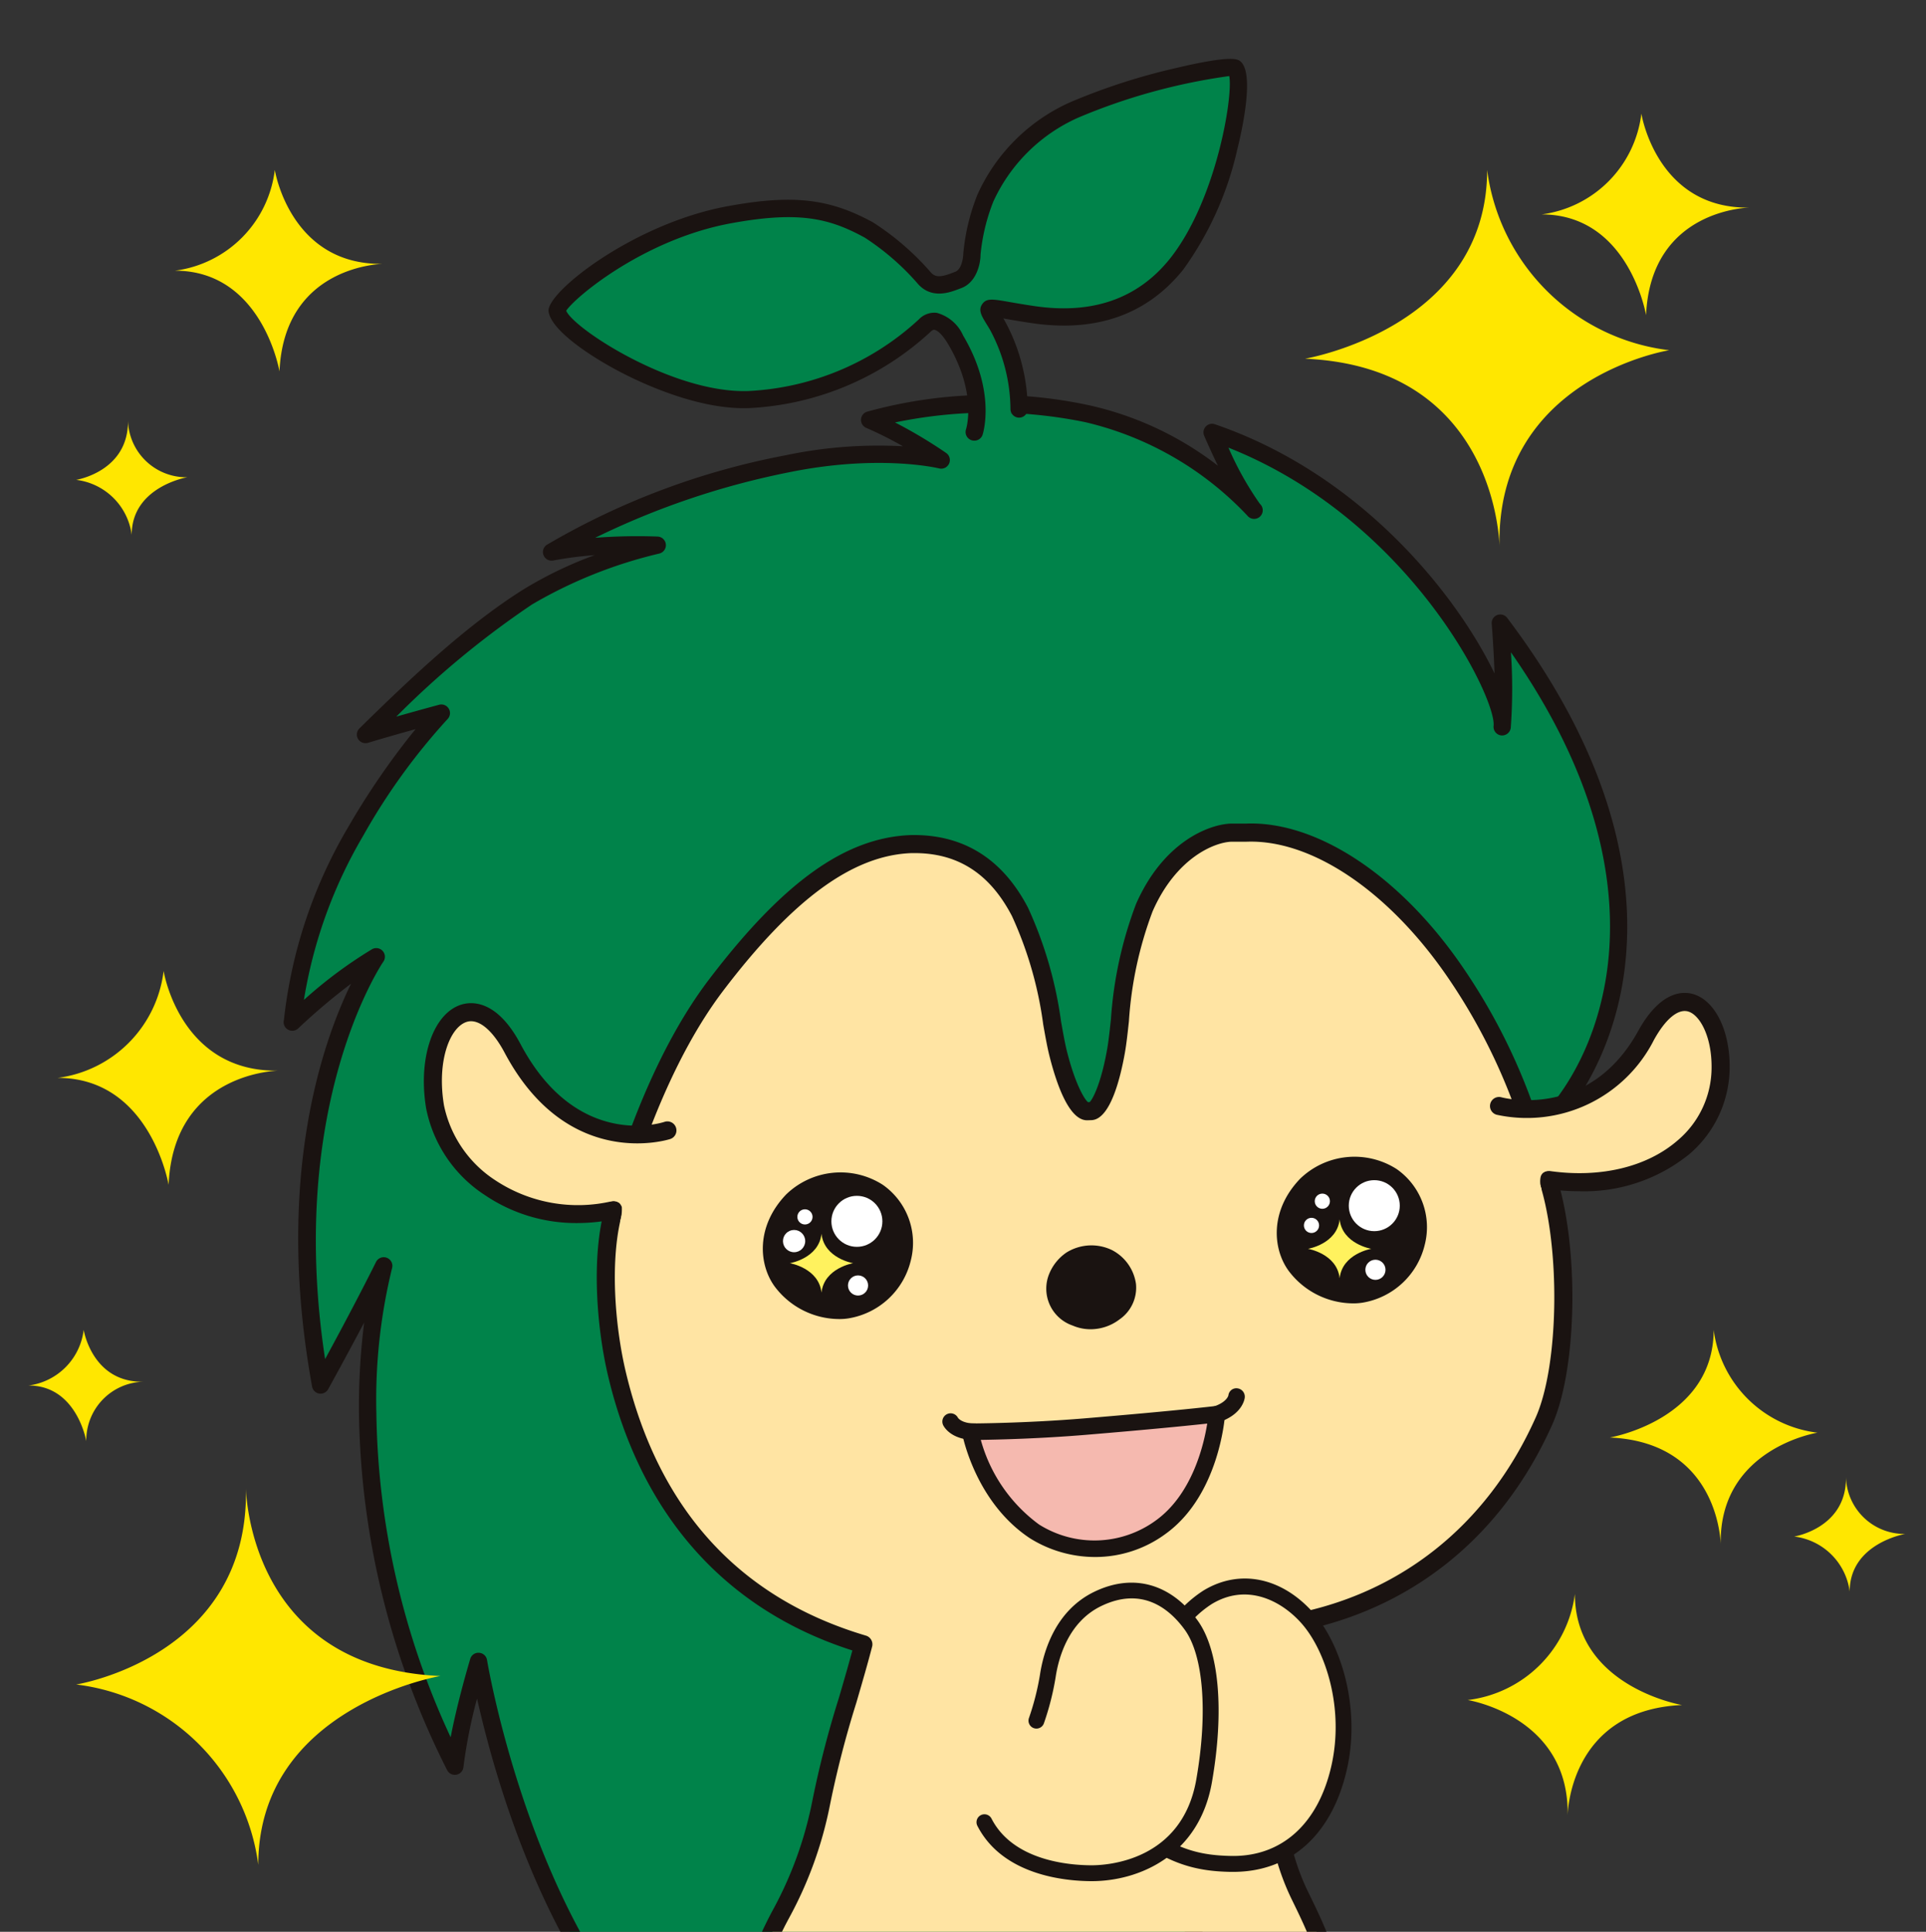 <svg xmlns="http://www.w3.org/2000/svg" xmlns:xlink="http://www.w3.org/1999/xlink" width="172.214" height="172.746" viewBox="0 0 172.214 172.746"><rect x="0" y="0" width="172.214" height="172.746" fill="#333333" stroke="none"/><defs><clipPath id="a"><rect width="172.214" height="172.746" fill="none"/></clipPath></defs><g transform="translate(738.023 58.435)"><g transform="translate(-738.023 -58.435)"><g transform="translate(0)" clip-path="url(#a)"><g transform="translate(25.361 5.262)"><g transform="translate(0 30.078)"><g transform="translate(0 0)"><path d="M-618.566,51.158c-5.16,3.243-10.409,8.283-14.491,12.294,0,0,2.676-.809,6.779-1.921a55.959,55.959,0,0,0-7.654,10.578,41.407,41.407,0,0,0-5.673,17.06,46.763,46.763,0,0,1,7.5-5.85s-9.481,13.538-4.968,38.3c0,0,3.2-5.761,5.636-10.663,0,0-5.949,20.108,6.367,44.747a64.451,64.451,0,0,1,2.1-9.375s3.811,23.5,16.527,35.5c0,0-.343-4.933-1.154-9.623-.383.337,5.133,12.36,9.711,15.953l37.2-11.358,8.076-30.517s16.359-41.993,22.872-46.114c6.071-3.841,17.048-21.657-1.855-46.686a66.1,66.1,0,0,1,.164,9.277c.351-3.214-8.671-20.416-25.931-26.327,0,0,2.28,5.341,3.75,6.96a29.534,29.534,0,0,0-14.965-8.64,41.2,41.2,0,0,0-19.41.568,40.394,40.394,0,0,1,6.4,3.58c-.982-.246-6.231-1.2-13.766.338a66.11,66.11,0,0,0-21.076,7.893,42.648,42.648,0,0,1,9.451-.618A41.632,41.632,0,0,0-618.566,51.158Z" transform="translate(640.377 -33.105)" fill="#00834a"/><path d="M-599.079,187.722a.771.771,0,0,1-.476-.165c-2.61-2.048-5.631-6.9-7.669-10.841.243,2.226.356,3.823.358,3.852a.771.771,0,0,1-.44.75.77.77,0,0,1-.86-.136c-6.683-6.308-10.884-15.75-13.232-22.561a96.414,96.414,0,0,1-2.883-10.176,44.718,44.718,0,0,0-1.218,6.123.771.771,0,0,1-.627.685.772.772,0,0,1-.832-.413,72.826,72.826,0,0,1-7.884-31.954,61.115,61.115,0,0,1,.465-8.066c-1.711,3.242-3.2,5.926-3.22,5.965a.778.778,0,0,1-.8.387.773.773,0,0,1-.634-.623c-3.382-18.565.934-30.811,3.483-36.03a56.518,56.518,0,0,0-4.7,3.972l-.051.048a.774.774,0,0,1-1.076-.06.773.773,0,0,1-.173-.733c.007-.058.017-.149.029-.27a43.046,43.046,0,0,1,5.72-16.968,67.356,67.356,0,0,1,6.021-8.756c-2.614.73-4.236,1.221-4.256,1.227a.773.773,0,0,1-.887-.345.771.771,0,0,1,.122-.944c4.379-4.3,9.481-9.167,14.621-12.4a35.582,35.582,0,0,1,6.412-3.094,33.253,33.253,0,0,0-3.694.479.774.774,0,0,1-.875-.465.771.771,0,0,1,.3-.942,66.587,66.587,0,0,1,21.335-8,40.346,40.346,0,0,1,10.494-.808,33.4,33.4,0,0,0-3.278-1.644.772.772,0,0,1-.467-.743.77.77,0,0,1,.531-.7,41.613,41.613,0,0,1,19.807-.591,29.136,29.136,0,0,1,11.576,5.42c-.681-1.4-1.185-2.577-1.229-2.68a.773.773,0,0,1,.144-.829.767.767,0,0,1,.815-.2c13.314,4.56,21.784,15.569,25,22.284-.074-2.331-.247-4.405-.25-4.44a.771.771,0,0,1,.493-.785.771.771,0,0,1,.891.255c10.83,14.341,11.556,25.861,10.257,33-1.329,7.305-5.279,12.7-8.605,14.8-5.161,3.265-18.011,34.056-22.55,45.7l-8.065,30.475a.772.772,0,0,1-.521.541l-37.2,11.358A.768.768,0,0,1-599.079,187.722Zm-8.856-16.3c.741,2.241,5.176,11.352,9.027,14.666l36.394-11.112,7.966-30.1a.725.725,0,0,1,.027-.083c.671-1.724,16.527-42.278,23.179-46.486,2.269-1.435,6.489-5.952,7.912-13.774,1.179-6.479.593-16.758-8.407-29.645a48.188,48.188,0,0,1-.015,6.746.78.78,0,0,1-.851.684.772.772,0,0,1-.684-.851c.268-2.457-7.482-18.442-23.708-24.882a28.182,28.182,0,0,0,2.787,4.991l.093.105a.772.772,0,0,1-.075,1.081.773.773,0,0,1-1.082-.059l-.068-.077A29.01,29.01,0,0,0-569.924,34.3a42.03,42.03,0,0,0-16.983.031,42.279,42.279,0,0,1,4.573,2.731.772.772,0,0,1,.258.952.77.77,0,0,1-.889.427c-.053-.013-5.349-1.3-13.424.347a70.659,70.659,0,0,0-17.33,5.857,49.194,49.194,0,0,1,5.579-.11.773.773,0,0,1,.74.7.771.771,0,0,1-.6.822,41.178,41.178,0,0,0-11.351,4.54A80.17,80.17,0,0,0-631.5,60.636c1.054-.3,2.35-.662,3.824-1.061a.772.772,0,0,1,.87.359.772.772,0,0,1-.123.933,55.981,55.981,0,0,0-7.533,10.421,42.052,42.052,0,0,0-5.3,14.679,39.97,39.97,0,0,1,6.089-4.531.773.773,0,0,1,.95.153.773.773,0,0,1,.062.961c-.09.129-8.684,12.794-5.208,35.539,1.146-2.109,3.009-5.584,4.552-8.684a.771.771,0,0,1,.973-.374.772.772,0,0,1,.459.937,49.562,49.562,0,0,0-1.4,12.976,70.907,70.907,0,0,0,6.642,28.96c.622-3.243,1.695-6.815,1.752-7.006a.76.76,0,0,1,.79-.547.772.772,0,0,1,.711.646c.036.223,3.608,21.523,14.816,33.571-.165-1.737-.45-4.322-.87-6.877a2.547,2.547,0,0,1-.124-.591.85.85,0,0,1,.281-.682.773.773,0,0,1,.766-.148.77.77,0,0,1,.5.6C-608,171.052-607.966,171.239-607.936,171.425Z" transform="translate(641.577 -31.894)" fill="#1a1311"/></g></g><g transform="translate(28.003 68.38)"><g transform="translate(0 0)"><g transform="translate(0.803 0.81)"><path d="M-483.8,162.592c-1.822-5.117-2.961-10.722-8.4-18.53-4.955-7.118-11.983-12.415-18.486-12.194h-1.328c-1.61.055-5.468,1.422-7.787,6.713-1.974,4.569-2.026,9.917-2.525,12.777s-1.407,5.38-2.229,5.408l-.354.012c-.837.029-1.915-2.434-2.614-5.243s-1.109-8.152-3.39-12.576c-2.666-5.12-6.493-6.136-9.706-6.069-6.518.222-12.256,5.746-17.5,12.652-4.735,6.253-7.654,14.85-9.127,20.078-1.151,4.081-.784,10.131.3,14.679,2.8,11.774,9.816,20.53,22.026,24.151-1.027,4.017-3.263,10.8-3.792,14.275-1.254,7.263-5.125,11.213-6.6,17.458-1.332,5.646-.13,14.13,6.423,21.149,4.487,4.806,6.085,4.623,8.082,6.458,3.973,3.653,8.634,9.756,10.124,13.276.752,1.822,1.645,4.79,3.862,5.687a8.211,8.211,0,0,0,6.942.321c3.828-1.515,4.863-3.26,5.159-3.753a3.912,3.912,0,0,0,.422-2.689s.871,2.256,5.236,1.034c4.173-1.1,7.074-4.153,6.963-6.255-.071-2.279-1.526-2.922-2.376-3.868-.913-1.016-2.655-4.861-1.932-9.74.638-4.311.651-3.724,2.209-7.515,4.334-10.544.857-18.17-1.671-23.343-3.476-7.113-2.38-15.355-1.448-24.234l.026-.011c9.9-1.609,18.462-7.513,23.235-18.212C-481.789,179.4-481.812,168.385-483.8,162.592Z" transform="translate(567.95 -131.862)" fill="#ffe4a3"/></g><path d="M-524.289,283.254a9.267,9.267,0,0,1-3.786-.885l-.3-.124c-2.259-.913-3.275-3.507-4.017-5.4-.1-.256-.2-.5-.29-.728-1.425-3.368-6.064-9.44-9.923-12.989a11.313,11.313,0,0,0-1.987-1.4,25.112,25.112,0,0,1-6.138-5.1c-6.935-7.428-7.966-16.176-6.619-21.887a36.058,36.058,0,0,1,3.079-7.779,33.964,33.964,0,0,0,3.509-9.631,88.922,88.922,0,0,1,2.407-9.363c.444-1.525.867-2.979,1.2-4.23-11.332-3.623-18.874-12.081-21.833-24.508-1.035-4.349-1.527-10.7-.29-15.086,1.662-5.9,4.619-14.217,9.26-20.347,6.663-8.772,12.25-12.773,18.119-12.973,4.641-.079,8.154,2.092,10.452,6.5a35.907,35.907,0,0,1,2.951,10.161c.18,1.014.336,1.89.508,2.6.738,2.966,1.578,4.368,1.9,4.622l.153-.005c.3-.285,1.039-1.746,1.564-4.742.126-.727.224-1.624.336-2.664a35.776,35.776,0,0,1,2.242-10.3c2.427-5.538,6.486-7.131,8.5-7.2l1.356,0c6.282-.233,13.616,4.59,19.15,12.539a53.555,53.555,0,0,1,7.5,15.757c.329,1.014.649,2,.993,2.965l0,.008c2.138,6.234,2,17.373-.285,22.488-4.509,10.107-12.755,16.686-23.259,18.581l-.075.711c-.871,8.191-1.693,15.928,1.509,22.48,2.349,4.805,6.279,12.848,1.693,24.006-.282.686-.513,1.229-.707,1.684-.871,2.043-.942,2.21-1.45,5.643-.694,4.685,1.028,8.3,1.734,9.081a7.527,7.527,0,0,0,.584.556,4.9,4.9,0,0,1,2,3.828c.144,2.7-3.319,5.943-7.565,7.063a6.607,6.607,0,0,1-4.666-.038,4.449,4.449,0,0,1-.5,1.327c-.989,1.648-2.857,3.021-5.555,4.089A9.6,9.6,0,0,1-524.289,283.254Zm-17.3-150.817c-.086,0-.173,0-.26,0-5.254.18-10.62,4.1-16.874,12.333-4.489,5.927-7.368,14.043-8.993,19.808-1.157,4.107-.68,10.128.308,14.273,2.923,12.276,10.147,20.2,21.468,23.562a.81.81,0,0,1,.554.977c-.365,1.426-.874,3.175-1.413,5.026a90,90,0,0,0-2.364,9.17,35.288,35.288,0,0,1-3.654,10.086,34.285,34.285,0,0,0-2.956,7.436c-1.194,5.06-.28,13.442,6.227,20.411a23.679,23.679,0,0,0,5.792,4.816,12.933,12.933,0,0,1,2.246,1.6c4.067,3.74,8.794,9.947,10.321,13.556.1.241.2.5.3.761.669,1.71,1.5,3.838,3.116,4.491l.32.132a7.219,7.219,0,0,0,6.029.183c2.351-.931,3.953-2.078,4.751-3.408a3.126,3.126,0,0,0,.34-2.061.809.809,0,0,1,.524-.986.81.81,0,0,1,1.01.477c.021.042.747,1.527,4.263.546,4.015-1.06,6.453-3.925,6.373-5.434a3.317,3.317,0,0,0-1.457-2.686,8.934,8.934,0,0,1-.714-.684c-1.028-1.145-2.9-5.193-2.13-10.4.538-3.639.655-3.912,1.562-6.04.192-.45.421-.987.7-1.665,4.31-10.485.579-18.119-1.649-22.68-3.407-6.97-2.561-14.932-1.665-23.362l.138-1.311a.812.812,0,0,1,.495-.663,1.067,1.067,0,0,1,.207-.062c10.228-1.662,18.263-7.964,22.626-17.743,2.11-4.731,2.228-15.478.233-21.3-.349-.983-.668-1.964-1.005-3a52.158,52.158,0,0,0-7.291-15.332c-5.223-7.5-12.028-12.064-17.795-11.846l-1.356,0c-1.5.052-4.939,1.421-7.046,6.229a33.972,33.972,0,0,0-2.117,9.824c-.115,1.068-.216,1.989-.351,2.768-.394,2.246-1.306,6.02-3,6.078l-.354.012h-.041c-1.593,0-2.72-3.178-3.386-5.857-.185-.762-.345-1.66-.53-2.7a34.063,34.063,0,0,0-2.794-9.7C-534.851,134.283-537.7,132.437-541.589,132.437Z" transform="translate(570.004 -129.792)" fill="#1a1311"/></g><path d="M-439.152,474.38a.771.771,0,0,1-.767-.7,6.576,6.576,0,0,0-1.984-3.34c-1.223-1.185-2.8-6.024-2.65-8.968a14.5,14.5,0,0,1,1.07-5.423.772.772,0,0,1,1.038-.336.771.771,0,0,1,.339,1.034,13.6,13.6,0,0,0-.906,4.8c-.137,2.688,1.41,7.031,2.182,7.781a7.85,7.85,0,0,1,2.446,4.3.772.772,0,0,1-.693.843A.71.71,0,0,1-439.152,474.38Z" transform="translate(493.64 -328.088)" fill="#1a1311"/><g transform="translate(40.194 37.721)"><path d="M-463.833,228.691a3.512,3.512,0,0,0-1.252,1.536,2.71,2.71,0,0,0,1.679,3.647c2.3,1,4.859-.935,4.589-2.911A3.26,3.26,0,0,0-463.833,228.691Z" transform="translate(466.067 -227.411)" fill="#1a1311"/><path d="M-463.31,233.709a4.034,4.034,0,0,1-1.606-.331,3.486,3.486,0,0,1-2.092-4.637,4.24,4.24,0,0,1,1.561-1.909l.046-.027a4.225,4.225,0,0,1,4.008-.173,4.046,4.046,0,0,1,2.139,3.023,3.447,3.447,0,0,1-1.477,3.177A4.277,4.277,0,0,1-463.31,233.709Zm-1.328-5.56a2.755,2.755,0,0,0-.931,1.156,1.932,1.932,0,0,0,1.266,2.654,2.653,2.653,0,0,0,2.639-.358,1.96,1.96,0,0,0,.879-1.738,2.479,2.479,0,0,0-1.31-1.855A2.65,2.65,0,0,0-464.638,228.149Z" transform="translate(467.27 -226.206)" fill="#1a1311"/></g><g transform="translate(32.648 52.082)"><path d="M-467.627,274.891c4.529-3.278,5-10.091,5-10.091s-3.447.419-11.817,1.113c-5.485.455-10.227.455-10.227.455s1.092,5.828,5.747,8.909A10.019,10.019,0,0,0-467.627,274.891Z" transform="translate(485.409 -264.061)" fill="#f5b9af"/><path d="M-474.633,276.42a11,11,0,0,1-5.845-1.676c-4.861-3.218-6.02-9.14-6.067-9.391a.738.738,0,0,1,.158-.608.737.737,0,0,1,.568-.267c.047,0,4.778-.005,10.166-.451,8.254-.684,11.755-1.106,11.789-1.11a.73.73,0,0,1,.6.2.739.739,0,0,1,.228.587c-.02.292-.55,7.2-5.3,10.638h0A10.609,10.609,0,0,1-474.633,276.42Zm-10.238-10.473a13.956,13.956,0,0,0,5.207,7.565,9.306,9.306,0,0,0,10.456-.37c3.25-2.354,4.282-6.767,4.582-8.653-1.536.167-5.018.522-10.906,1.011C-479.549,265.832-483.205,265.923-484.871,265.947Zm16.1,7.794h0Z" transform="translate(486.558 -262.912)" fill="#1a1311"/></g></g><path d="M-488.11,266.981c-2.152,0-2.784-1.193-2.849-1.329a.739.739,0,0,1,.349-.985.739.739,0,0,1,.971.322c.032.05.365.515,1.529.515a.739.739,0,0,1,.739.739A.739.739,0,0,1-488.11,266.981Z" transform="translate(549.931 -143.474)" fill="#1a1311"/><path d="M-429.477,261.928a.738.738,0,0,1-.7-.5.739.739,0,0,1,.461-.937c1.139-.388,1.277-.96,1.282-.984a.715.715,0,0,1,.817-.631.752.752,0,0,1,.645.836c-.018.15-.23,1.484-2.268,2.178A.743.743,0,0,1-429.477,261.928Z" transform="translate(512.91 -139.987)" fill="#1a1311"/><g transform="translate(23.685)"><path d="M-537.771-12.49a15.864,15.864,0,0,0-1.944-7.494c-1.24-2.094-1.383-1.621,3.214-.948,5.849.862,9.985-.983,12.812-4.513,4.4-5.514,6.322-16.438,5.224-17.525-.418-.419-8.767,1.245-14.345,3.723a15.762,15.762,0,0,0-7.974,7.893,18.068,18.068,0,0,0-1.206,4.992s-.01,1.887-1.231,2.333c-.781.285-2.117.943-3.089-.25a23.016,23.016,0,0,0-4.9-4.225c-3.52-1.926-6.5-2.46-12.516-1.353-8.675,1.615-15.465,7.687-15.352,8.544.287,2.159,10.357,8.258,17.18,7.974A24.825,24.825,0,0,0-546.2-19.96c.931-.9,1.934-.1,2.752,1.279,2.823,4.758,1.671,8.254,1.671,8.254" transform="translate(579.844 43.797)" fill="#00834a"/><path d="M-542.975-10.841a.767.767,0,0,1-.242-.039.772.772,0,0,1-.491-.974c.04-.127.986-3.258-1.6-7.62-.53-.893-.98-1.246-1.225-1.279-.038-.006-.14-.019-.327.161a25.755,25.755,0,0,1-16.2,6.837c-4.435.191-9.471-2.145-11.427-3.156-2.883-1.489-6.328-3.82-6.549-5.488s7.526-7.831,15.975-9.4c5.822-1.073,9.107-.71,13.028,1.434a23.9,23.9,0,0,1,5.132,4.423c.452.555.982.475,2,.088l.223-.084c.578-.211.72-1.264.725-1.616a18.627,18.627,0,0,1,1.27-5.294,16.436,16.436,0,0,1,8.369-8.289,55.814,55.814,0,0,1,9.242-2.993c5.279-1.252,5.707-.825,5.962-.569,1.2,1.191.038,6.3-.348,7.835a29.385,29.385,0,0,1-4.819,10.716c-3.227,4.029-7.778,5.642-13.528,4.8-.971-.142-1.734-.276-2.32-.378l-.245-.043.127.213a16.722,16.722,0,0,1,2.052,7.875.771.771,0,0,1-.76.783h-.012a.772.772,0,0,1-.771-.76,15.14,15.14,0,0,0-1.837-7.112c-.114-.192-.219-.363-.311-.513-.434-.709-.749-1.221-.385-1.757.382-.561.933-.464,2.407-.207.576.1,1.324.232,2.279.372,5.17.764,9.239-.662,12.1-4.232,4.142-5.191,5.673-14.552,5.309-16.338a53.376,53.376,0,0,0-13.514,3.723,15.085,15.085,0,0,0-7.58,7.5,17.41,17.41,0,0,0-1.144,4.745c0,.842-.373,2.5-1.736,3l-.2.075c-.814.312-2.509.961-3.752-.562a22.513,22.513,0,0,0-4.67-4.036c-3.157-1.727-5.881-2.4-12-1.271-7.8,1.452-13.949,6.651-14.689,7.813.671,1.614,9.63,7.451,16.346,7.175a24.162,24.162,0,0,0,15.194-6.41,1.893,1.893,0,0,1,1.6-.576,3.6,3.6,0,0,1,2.347,2.021c2.968,5,1.792,8.734,1.74,8.89A.772.772,0,0,1-542.975-10.841ZM-579.523-22.37Zm59.607-21.075Zm-.329-.216Z" transform="translate(581.039 44.984)" fill="#1a1311"/></g><g transform="translate(70.426 135.898)"><path d="M-452.326,316.512a12.084,12.084,0,0,1-.461-3.824,9.886,9.886,0,0,1,4.511-7.539c3.169-1.921,6.555-.789,8.9,1.835,2.217,2.483,4.11,7.856,2.866,13.377-1.38,6.123-5.31,8.716-9.709,8.629a13,13,0,0,1-8.7-3.311c-6.748-5.359-4.464-12.024-4.464-12.024" transform="translate(460.469 -303.473)" fill="#ffe4a3"/><path d="M-447.1,328.593c-.079,0-.157,0-.237,0-3.018-.059-5.6-.66-9.129-3.464a12.612,12.612,0,0,1-5.026-8.5,10.6,10.6,0,0,1,.332-4.315.71.71,0,0,1,.9-.441.71.71,0,0,1,.441.9c-.085.252-2.018,6.272,4.234,11.238,3.233,2.567,5.482,3.1,8.275,3.157,4.531.1,7.826-2.854,9-8.076,1.149-5.1-.49-10.272-2.7-12.75-1.834-2.054-4.9-3.58-8-1.7a9.155,9.155,0,0,0-4.17,6.969,11.4,11.4,0,0,0,.429,3.573.709.709,0,0,1-.461.891.712.712,0,0,1-.891-.46,12.737,12.737,0,0,1-.494-4.075,10.637,10.637,0,0,1,4.852-8.111c3.216-1.95,6.969-1.195,9.794,1.97,2.454,2.748,4.282,8.441,3.029,14.006C-438.243,325.257-441.946,328.593-447.1,328.593Z" transform="translate(461.573 -302.364)" fill="#1a1311"/></g><g transform="translate(61.954 136.264)"><path d="M-476.764,316.73a23.68,23.68,0,0,0,1.014-3.985c.4-2.632,1.63-5.547,4.506-6.92,3.344-1.6,6.239-.495,8.31,2.349,1.959,2.691,2.14,8.383,1.161,13.958-1.178,6.708-6.836,8.252-10.085,8.242-3.092-.01-7.642-.831-9.554-4.561" transform="translate(482.122 -304.39)" fill="#ffe4a3"/><path d="M-472.927,329.993h-.038c-2.3-.008-7.906-.506-10.183-4.947a.709.709,0,0,1,.308-.955.708.708,0,0,1,.955.308c1.922,3.747,6.882,4.168,8.925,4.175h.023c1.4,0,8.083-.387,9.36-7.655,1.047-5.96.65-11.1-1.036-13.417-1.4-1.921-3.822-3.848-7.43-2.126-2.952,1.409-3.842,4.605-4.11,6.385a24.16,24.16,0,0,1-1.049,4.121.709.709,0,0,1-.908.425.709.709,0,0,1-.425-.909,23.178,23.178,0,0,0,.98-3.848c.31-2.058,1.358-5.763,4.9-7.454,3.45-1.648,6.8-.71,9.189,2.571,1.934,2.656,2.414,8.076,1.286,14.5C-463.324,327.684-468.675,329.993-472.927,329.993Z" transform="translate(483.226 -303.3)" fill="#1a1311"/></g></g></g></g><g transform="translate(-623.857 44.998)"><g transform="translate(0)"><path d="M-403.259,208.554a5.674,5.674,0,0,1,2.261,6.1,6.183,6.183,0,0,1-5.045,4.7,6.552,6.552,0,0,1-6-2.608c-1.328-1.835-1.441-4.864.974-7.391A6.345,6.345,0,0,1-403.259,208.554Z" transform="translate(413.611 -206.923)" fill="#1a1311"/><path d="M-407.751,219.051a7.244,7.244,0,0,1-5.8-2.928c-1.413-1.953-1.694-5.356,1.031-8.207a6.99,6.99,0,0,1,8.646-.871h0a6.338,6.338,0,0,1,2.508,6.76,6.873,6.873,0,0,1-5.568,5.184A5.09,5.09,0,0,1-407.751,219.051Zm.189-11.841a5.639,5.639,0,0,0-4.029,1.588c-2.22,2.323-2.032,5.037-.919,6.576a5.94,5.94,0,0,0,5.377,2.351,5.583,5.583,0,0,0,4.525-4.209,5.032,5.032,0,0,0-2.013-5.435A5.035,5.035,0,0,0-407.561,207.21Z" transform="translate(414.596 -205.933)" fill="#1a1311"/></g><path d="M-401.8,222.9s-2.586-.433-2.828-2.628c-.243,2.2-2.828,2.628-2.828,2.628s2.586.433,2.828,2.629c.243-2.2,2.828-2.629,2.828-2.629" transform="translate(410.247 -214.66)" fill="#fff25e"/><circle cx="2.28" cy="2.28" r="2.28" transform="translate(6.436 2.101)" fill="#fff"/><circle cx="0.901" cy="0.901" r="0.901" transform="translate(7.918 9.214)" fill="#fff"/><circle cx="0.679" cy="0.679" r="0.679" transform="translate(2.423 5.468)" fill="#fff"/><circle cx="0.679" cy="0.679" r="0.679" transform="translate(3.393 3.303)" fill="#fff"/></g><g transform="translate(-669.811 46.4)"><g transform="translate(0)"><path d="M-520.716,212.14a5.675,5.675,0,0,1,2.261,6.1,6.184,6.184,0,0,1-5.045,4.7,6.553,6.553,0,0,1-6-2.608c-1.328-1.835-1.441-4.864.974-7.391A6.345,6.345,0,0,1-520.716,212.14Z" transform="translate(531.068 -210.509)" fill="#1a1311"/><path d="M-525.208,222.637a7.243,7.243,0,0,1-5.8-2.928c-1.413-1.953-1.694-5.355,1.03-8.207a6.989,6.989,0,0,1,8.647-.871h0a6.336,6.336,0,0,1,2.508,6.759,6.873,6.873,0,0,1-5.567,5.184A5.1,5.1,0,0,1-525.208,222.637Zm.189-11.841a5.637,5.637,0,0,0-4.029,1.589c-2.22,2.323-2.032,5.037-.919,6.575a5.937,5.937,0,0,0,5.377,2.351,5.582,5.582,0,0,0,4.525-4.209,5.033,5.033,0,0,0-2.013-5.436A5.04,5.04,0,0,0-525.018,210.8Z" transform="translate(532.053 -209.518)" fill="#1a1311"/></g><circle cx="2.28" cy="2.28" r="2.28" transform="translate(6.127 2.101)" fill="#fff"/><circle cx="0.901" cy="0.901" r="0.901" transform="translate(7.609 9.215)" fill="#fff"/><circle cx="0.995" cy="0.995" r="0.995" transform="translate(1.797 5.152)" fill="#fff"/><circle cx="0.679" cy="0.679" r="0.679" transform="translate(3.084 3.304)" fill="#fff"/><path d="M-520.228,226.19s-2.586-.433-2.828-2.628c-.242,2.2-2.828,2.628-2.828,2.628s2.586.433,2.828,2.629c.243-2.2,2.828-2.629,2.828-2.629" transform="translate(528.298 -218.067)" fill="#fff25e"/></g><g transform="translate(-604.794 30.354)"><path d="M-359.384,186.49c8.569,1.216,15.393-3.28,15.393-10.149,0-5.078-3.483-8.544-6.666-2.776a11.823,11.823,0,0,1-13.146,6.31" transform="translate(364.613 -169.762)" fill="#ffe4a3"/><path d="M-357.888,186.241a20.426,20.426,0,0,1-2.869-.206.809.809,0,0,1-.687-.915.811.811,0,0,1,.915-.687c4.522.643,8.689-.355,11.431-2.735a8.537,8.537,0,0,0,3.038-6.613c0-2.741-1.08-4.658-2.125-4.927-.9-.229-2,.694-3.024,2.543a12.734,12.734,0,0,1-14.065,6.7.809.809,0,0,1-.571-.992.809.809,0,0,1,.991-.571c.318.086,7.871,1.975,12.228-5.92,1.923-3.485,3.861-3.579,4.844-3.328,1.966.507,3.339,3.177,3.339,6.494a10.244,10.244,0,0,1-3.6,7.835A14.907,14.907,0,0,1-357.888,186.241Z" transform="translate(365.872 -168.505)" fill="#1a1311"/></g><path d="M-362.9,202.448c-.1,0,.554,5.089.554,5.089s3-.647,2.878-1.131a1.976,1.976,0,0,1-.069-1.079.7.7,0,0,1,.733-.512l2.062-.65c.041-.014-.535-1.728-.553-1.827C-357.454,201.493-362.9,202.448-362.9,202.448Z" transform="translate(-240.725 -158.534)" fill="#ffe4a3"/><g transform="translate(-700.124 31.27)"><path d="M-586.5,183.477s-8.423,2.864-13.84-7.331c-3.581-6.743-8.137-1.993-6.934,5.231.93,5.581,7.507,11.023,15.972,9.226" transform="translate(608.279 -172.096)" fill="#ffe4a3"/><path d="M-595.817,190.51a14.535,14.535,0,0,1-8.243-2.492,12.028,12.028,0,0,1-5.266-7.758c-.739-4.436.584-8.418,3.077-9.263.89-.3,3.2-.564,5.369,3.52,5.011,9.43,12.549,7.048,12.868,6.943a.808.808,0,0,1,1.024.509.808.808,0,0,1-.505,1.024c-.092.031-9.141,2.963-14.816-7.717-1.1-2.072-2.379-3.1-3.42-2.746-1.477.5-2.661,3.5-2,7.464a10.557,10.557,0,0,0,4.581,6.686,13.389,13.389,0,0,0,10.425,1.88.808.808,0,0,1,.959.623.808.808,0,0,1-.624.959A16.519,16.519,0,0,1-595.817,190.51Z" transform="translate(609.531 -170.845)" fill="#1a1311"/></g><path d="M-568.213,211.123c.539-.1.892.036,1.068.5a4.069,4.069,0,0,1-.133,1.258,24.466,24.466,0,0,0,3.258.051,44.717,44.717,0,0,0-.27-4.816c-.187,0-4.691-.228-4.691-.228Z" transform="translate(-115.278 -162.123)" fill="#ffe4a3"/><path d="M-370.965,315.358s9.155,1.451,8.931,10.383c0,0,.044-9.49,10.235-9.936,0,0-9.583-1.619-9.583-9.936A10.993,10.993,0,0,1-370.965,315.358Z" transform="translate(-235.821 -221.771)" fill="#ffe700"/><path d="M-688.984,299.126s15.554-2.466,15.174-17.64c0,0,.074,16.122,17.389,16.881,0,0-16.282,2.75-16.282,16.881A18.675,18.675,0,0,0-688.984,299.126Z" transform="translate(-42.226 -206.928)" fill="#ffe700"/><path d="M-375.582-3.474s-15.554,2.466-15.174,17.64c0,0-.074-16.123-17.389-16.881,0,0,16.282-2.75,16.282-16.881A18.675,18.675,0,0,0-375.582-3.474Z" transform="translate(-213.187 -23.643)" fill="#ffe700"/><path d="M-296.354,284.382s4.743-.752,4.628-5.38a5.224,5.224,0,0,0,5.3,5.148s-4.965.838-4.965,5.148A5.7,5.7,0,0,0-296.354,284.382Z" transform="translate(-281.241 -205.416)" fill="#ffe700"/><path d="M-688.984,42.871s4.743-.752,4.628-5.38a5.224,5.224,0,0,0,5.3,5.148s-4.965.838-4.965,5.148A5.7,5.7,0,0,0-688.984,42.871Z" transform="translate(-42.226 -58.395)" fill="#ffe700"/><path d="M-683.739,163.485s1.448,9.135,10.361,8.913c0,0-9.47.043-9.915,10.213,0,0-1.615-9.563-9.915-9.563A10.969,10.969,0,0,0-683.739,163.485Z" transform="translate(-39.654 -135.095)" fill="#ffe700"/><path d="M-694.936,245.52s.754,4.753,5.39,4.637a5.235,5.235,0,0,0-5.158,5.313s-.84-4.975-5.158-4.975A5.706,5.706,0,0,0-694.936,245.52Z" transform="translate(-35.604 -185.034)" fill="#ffe700"/><path d="M-345.159-32.468s1.364,8.607,9.762,8.4c0,0-8.922.041-9.342,9.623,0,0-1.522-9.01-9.342-9.01A10.335,10.335,0,0,0-345.159-32.468Z" transform="translate(-246.1 -15.807)" fill="#ffe700"/><path d="M-657.479-19.6s1.364,8.607,9.762,8.4c0,0-8.922.041-9.342,9.623,0,0-1.522-9.01-9.342-9.01A10.335,10.335,0,0,0-657.479-19.6Z" transform="translate(-55.973 -23.643)" fill="#ffe700"/><path d="M-319.917,254.714s-8.869,1.406-8.652,10.058c0,0-.042-9.193-9.916-9.626,0,0,9.284-1.568,9.284-9.626A10.649,10.649,0,0,0-319.917,254.714Z" transform="translate(-255.594 -185.034)" fill="#ffe700"/></g></svg>